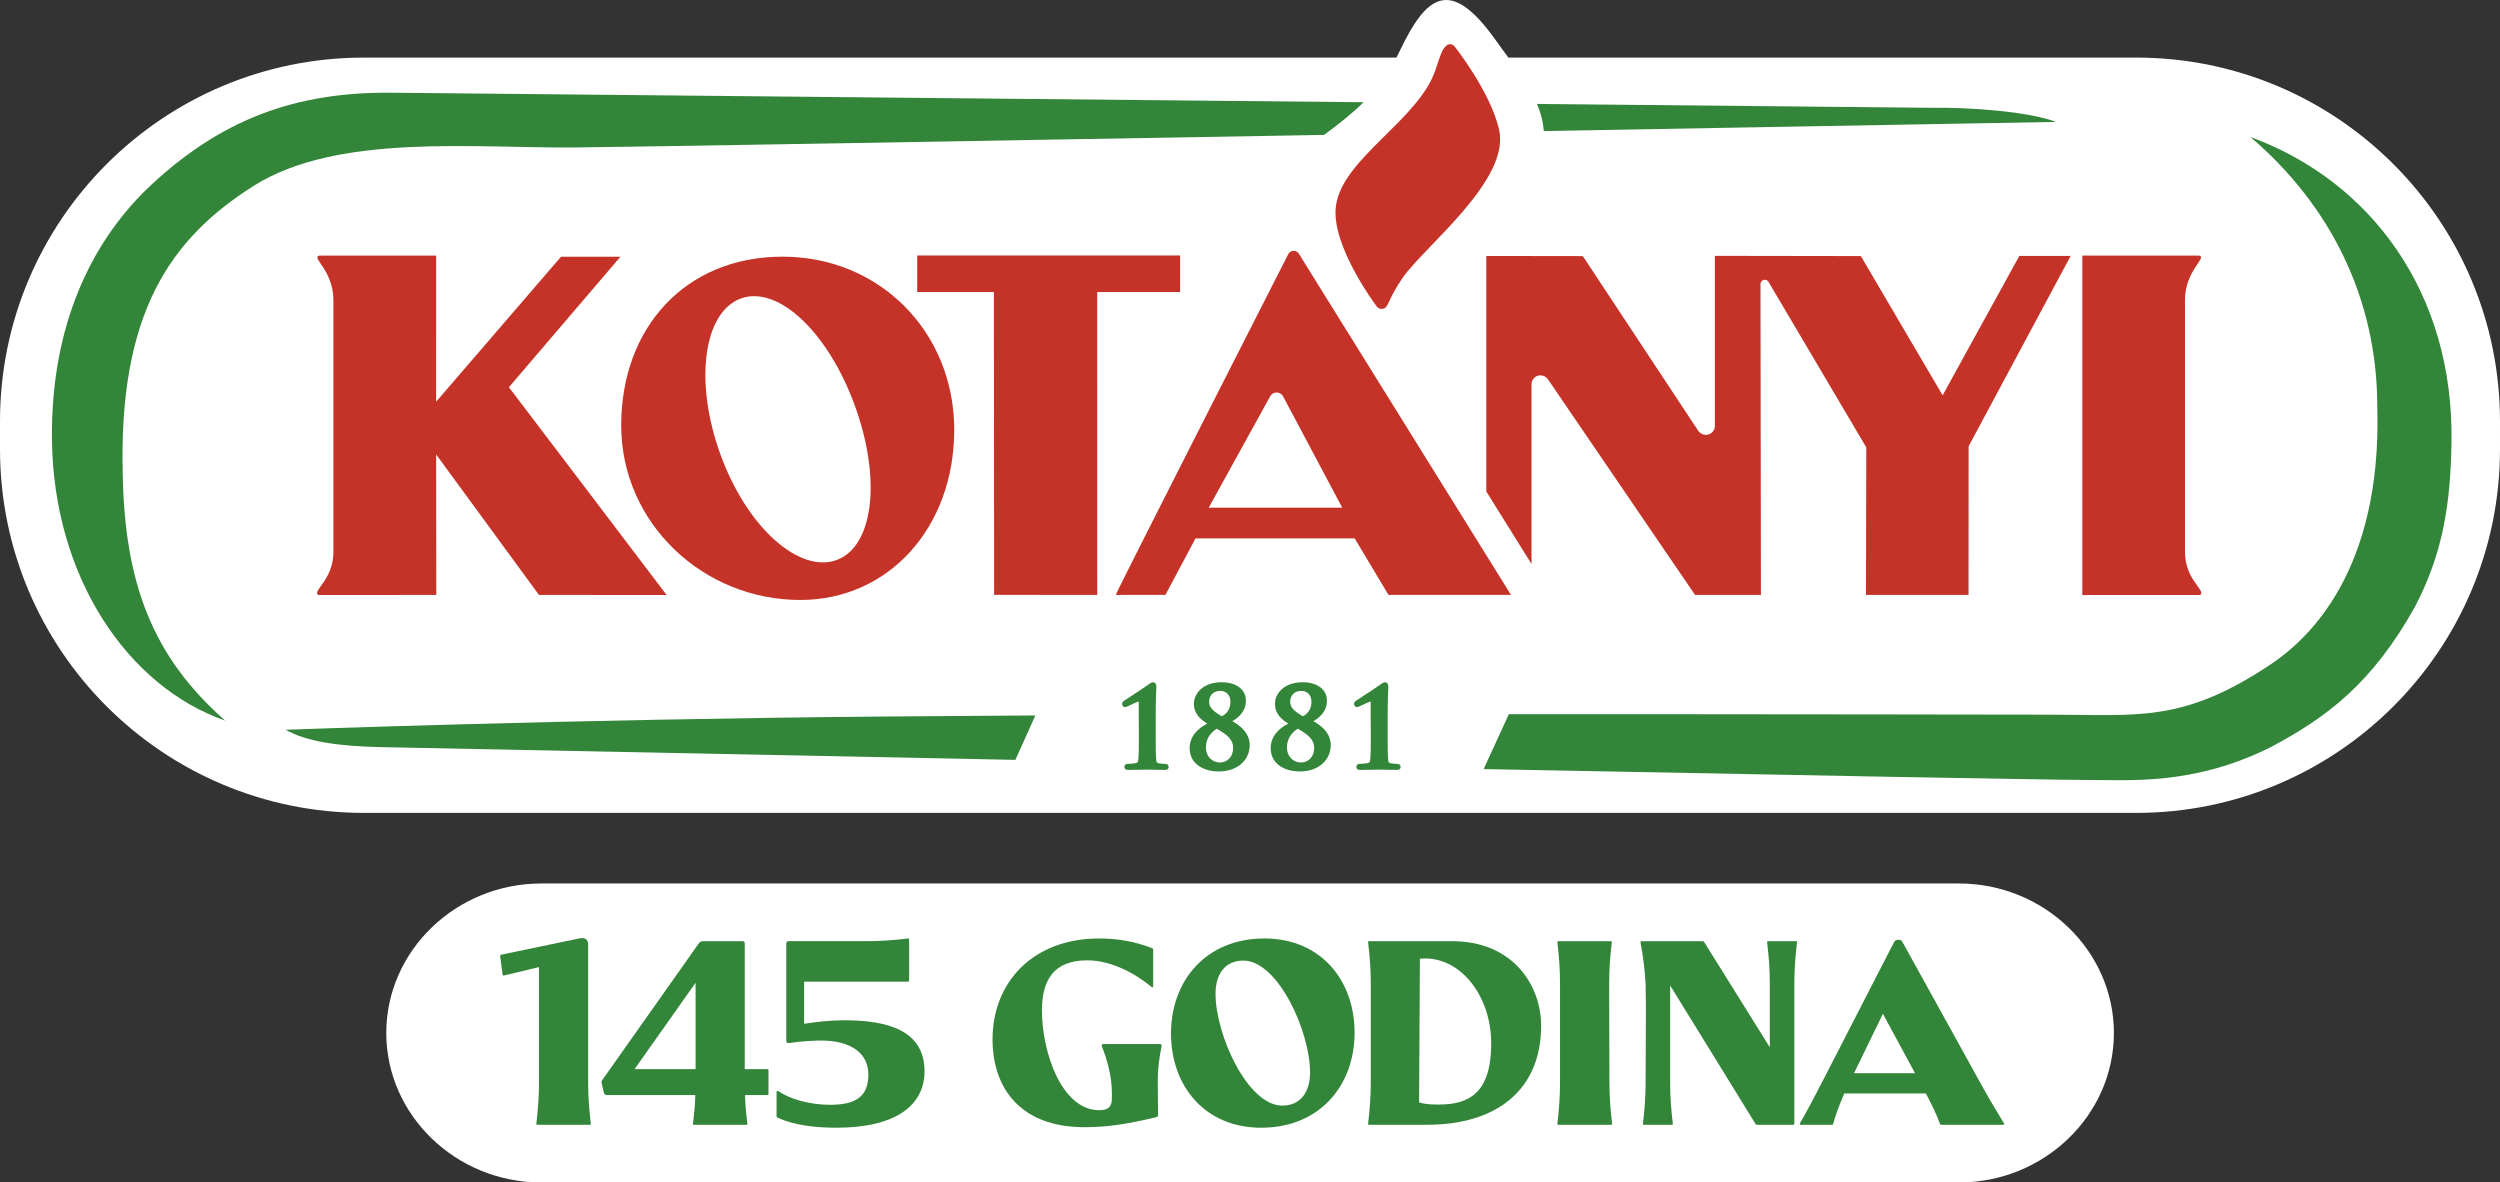 <?xml version="1.0" encoding="utf-8"?>
<svg xmlns="http://www.w3.org/2000/svg" id="b" data-name="Design" viewBox="0 0 365.778 173.011">
  <rect x="0" y="0" width="365.778" height="173.011" fill="#333333" stroke="none"/>
  <g>
    <path d="M309.287,151.137c0,12.03-10.205,21.873-22.677,21.873H79.194c-12.472,0-22.677-9.843-22.677-21.873s10.205-21.873,22.677-21.873h207.416c12.472,0,22.677,9.843,22.677,21.873Z" fill="#fff"/>
    <path d="M86.447,164.449c0,.079-.04.118-.119.118h-7.743c-.079,0-.119-.039-.119-.118.276-2.292.396-4.188.396-6.163v-16.79l-5.097,1.225c-.158.04-.197,0-.237-.157l-.355-2.687c0-.079.04-.158.158-.197l11.575-2.41c.593-.118,1.146.158,1.146.869v20.147c0,1.976.119,3.871.396,6.163Z" fill="#338639"/>
    <path d="M88.183,157.93l14.064-19.911c.198-.236.356-.315.632-.315h5.688c.316,0,.396.079.396.395v18.331h3.318c.118,0,.158.039.158.157v3.477c0,.119-.04.158-.158.158h-3.279c.04,1.344.158,2.687.355,4.228,0,.079-.039.118-.118.118h-7.743c-.079,0-.118-.039-.118-.118.197-1.541.315-2.884.355-4.228h-12.879c-.276,0-.435-.079-.514-.395l-.276-1.186c-.079-.316-.079-.474.118-.711ZM101.772,156.429v-12.642l-8.928,12.642h8.928Z" fill="#338639"/>
    <path d="M113.778,163.539c-.118-.039-.158-.158-.158-.276v-3.477c0-.158.158-.237.316-.118,1.541,1.106,4.503,1.975,7.506,1.975,3.635,0,5.609-1.105,5.609-4.424,0-2.963-2.33-4.978-6.953-4.978-.948,0-3.042.118-4.503.355-.435.079-.553-.04-.553-.435v-14.064c0-.315.119-.395.395-.395h11.299c1.975,0,3.871-.118,6.163-.396.079,0,.119.04.119.119v6.044c0,.118-.04.158-.158.158h-15.209v6.163c1.817-.277,3.872-.514,5.886-.514,6.36,0,11.733,1.501,11.733,7.466,0,4.938-4.148,8.257-12.878,8.257-3.279,0-6.281-.396-8.612-1.462Z" fill="#338639"/>
    <path d="M145.22,152.043c0-8.335,5.926-14.735,15.604-14.735,2.567,0,5.136.396,7.743,1.423.119.039.158.157.158.276v5.254c0,.197-.119.276-.277.118-2.331-1.936-5.847-3.871-9.362-3.871-4.978,0-6.637,2.963-6.637,7.348,0,6.084,2.884,14.578,8.375,14.578,1.343,0,1.856-.514,1.856-1.738v-.79c0-2.528-.75-5.057-1.462-6.795-.079-.237.04-.355.198-.355h8.296c.158,0,.276.078.237.355-.316,1.501-.553,3.239-.553,4.938l.04,5.097c0,.197-.079.276-.277.315-4.147.988-7.11,1.462-10.469,1.462-9.441,0-13.471-5.768-13.471-12.879Z" fill="#338639"/>
    <path d="M171.329,151.214c0-7.743,5.136-13.906,13.668-13.906,8.217,0,13.195,6.084,13.195,13.787,0,7.743-5.136,13.906-13.669,13.906-8.217,0-13.194-6.084-13.194-13.787ZM187.605,161.762c2.686,0,4.069-1.976,4.069-4.859,0-6.005-4.701-16.354-9.758-16.354-2.686,0-4.069,1.975-4.069,4.858,0,6.005,4.701,16.355,9.758,16.355Z" fill="#338639"/>
    <path d="M200.559,158.286v-14.301c0-1.976-.119-3.871-.395-6.163,0-.079.039-.118.118-.118h12.168c9.007,0,13.036,6.558,13.036,12.365,0,9.56-6.716,14.498-16.671,14.498h-8.533c-.079,0-.118-.039-.118-.118.276-2.292.395-4.188.395-6.163ZM210.554,161.604c4.306,0,7.625-1.62,7.625-8.928,0-6.795-4.267-12.444-9.679-12.444-.237,0-.474,0-.75.039l-.119,21.017c.988.316,1.975.316,2.923.316Z" fill="#338639"/>
    <path d="M235.873,164.449c0,.079-.04.118-.119.118h-7.782c-.079,0-.118-.039-.118-.118.276-2.292.395-4.188.395-6.163v-14.301c0-1.976-.118-3.871-.395-6.163,0-.079.039-.118.118-.118h7.743c.079,0,.118.039.118.118-.276,2.292-.395,4.188-.395,6.163l.039,14.301c0,1.976.119,3.871.396,6.163Z" fill="#338639"/>
    <path d="M240.374,164.449c.276-2.292.395-4.188.395-6.163l.04-9.719c0-1.54,0-3.081-.04-4.582-.119-1.976-.316-3.871-.75-6.123,0-.079.039-.119.118-.158h8.929c.158,0,.236.039.315.197l9.561,15.328v-9.244c0-1.976-.119-3.871-.396-6.163,0-.079.04-.118.119-.118h4.147c.079,0,.119.039.119.118-.277,2.292-.396,4.188-.396,6.163v20.345c0,.158-.039.237-.197.237h-5.215c-.158,0-.237-.039-.316-.197l-12.444-20.188v14.104c0,1.976.118,3.871.395,6.163,0,.079-.039.118-.118.118h-4.148c-.079,0-.118-.039-.118-.118Z" fill="#338639"/>
    <path d="M268.063,164.567h-4.622c-.118,0-.158-.118-.079-.237,1.027-1.777,2.449-4.464,3.516-6.558l10.232-19.91c.158-.276.316-.355.592-.355h.079c.316,0,.435.079.592.355l11.812,21.372c.829,1.501,2.212,3.792,3.042,5.175.039.079,0,.158-.079.158h-9.126c-.118,0-.158-.039-.197-.158-.435-1.225-1.146-2.687-1.738-3.832l-.316-.593h-11.93c-.791,1.817-1.422,3.596-1.62,4.425-.04.119-.079.158-.158.158ZM280.191,157.021l-4.701-8.69-4.227,8.69h8.928Z" fill="#338639"/>
  </g>
  <g>
    <path d="M0,61.658C0,32.259,23.833,8.427,53.234,8.427h151.076c.183-.348.364-.707.542-1.077,3.73-7.736,7.194-11.034,13.963-1.503.629.886,1.26,1.743,1.871,2.58h91.858c29.401,0,53.234,23.832,53.234,53.232v4.044c0,29.399-23.834,53.232-53.234,53.232H53.234C23.833,118.934,0,95.101,0,65.702v-4.044h0Z" fill="#fff"/>
    <path d="M196.383,74.278l-8.685-16.342c-.193-.312-.53-.511-.924-.511s-.717.208-.91.521l-9.015,16.332h19.534ZM163.244,87.042c.295-.871,25.274-49.923,25.274-49.923.166-.25.428-.415.751-.415.327,0,.61.171.776.426l31.023,49.902h-17.924l-4.937-8.26h-23.29s-4.401,8.26-4.401,8.26l-7.273.011h0Z" fill="#c53227" fill-rule="evenodd"/>
    <path d="M125.072,59.344c-3.911-10.751-11.245-17.651-16.674-15.675-5.429,1.976-6.897,12.08-2.986,22.831,3.911,10.751,11.556,17.415,16.985,15.439,5.429-1.976,6.586-11.844,2.675-22.595h0ZM139.615,62.882c0-14.266-10.874-25.328-25.115-25.328s-23.612,10.418-23.612,24.685,11.947,25.543,26.188,25.543c12.987,0,22.539-10.633,22.539-24.899h0Z" fill="#c53227" fill-rule="evenodd"/>
    <path d="M288.031,65.297l-.012,21.751h-15.004l.045-21.59-14.338-24.267c-.116-.167-.294-.258-.513-.258-.354,0-.629.287-.629.641l.06,45.474h-9.632l-21.554-31.595c-.24-.321-.64-.541-1.071-.541-.726,0-1.304.589-1.304,1.315v26.295s-6.62-10.623-6.62-10.623v-34.449l14.127.021,16.938,25.639c.241.312.632.519,1.056.519.726,0,1.326-.589,1.326-1.315v-24.881s21.357.033,21.357.033l11.967,20.373,11.216-20.389,7.513-.004-14.928,27.852h0Z" fill="#c53227"/>
    <path d="M145.452,87.038l-.035-44.303-11.219-.004v-5.352h38.465v5.352l-12.13.004.002,40.104s.005,3.347.005,4.205l-15.087-.006h0Z" fill="#c53227"/>
    <path d="M195.459,30.142c-.759,5.725,5.852,14.529,5.852,14.529.17.32.512.576.961.516.959-.127.669-1.274,3.029-4.645,3.16-4.513,15.686-14.202,14.041-21.537-1.248-5.568-6.471-12.141-6.471-12.141-.247-.349-.698-.502-1.032-.327-.635.334-.937.958-1.767,3.557-2.363,7.395-13.684,13.032-14.614,20.047h0Z" fill="#c53227"/>
    <path d="M304.665,37.395h17.077c1.288.266-2.054,2.13-2.054,6.519v36.819c0,4.166,3.142,5.668,2.221,6.322-1.44,0-2.262,0-2.262,0l-14.982.005s-.002-48.013,0-49.665h0Z" fill="#c53227"/>
    <path d="M63.812,58.776l18.266-21.209h8.694l-16.314,19.09s22.801,30.01,23.076,30.397l-18.675-.007-15.042-20.55.017,20.55-15.011.008h-2.262c-.921-.654,2.221-2.157,2.221-6.323v-36.819c0-4.389-3.342-6.253-2.054-6.519h17.077l.013.174-.005,21.208h0Z" fill="#c53227"/>
    <path d="M148.56,111.177c-50.179-.998-92.965-1.866-92.965-1.866-6.246-.143-10.783-.831-13.815-2.538,0,0,41.095-1.528,87.023-1.935,7.172-.063,14.792-.116,22.681-.159l-2.923,6.498h0Z" fill="#338639"/>
    <path d="M329.263,20.047c17.449,6.377,29.86,22.657,29.416,44.924-.17,8.548-1.137,15.742-5.329,23.784-6.255,11.203-12.864,16.178-21.101,20.551-11.272,5.636-20.588,4.81-27.08,4.809-4.938,0-43.064-.713-88.094-1.588l3.681-8.028c38.179-.019,71.013.064,79.051.064,12.922,0,19.527,1.288,32.51-7.423,5.43-3.643,16.221-13.609,15.504-37.649,0-15.748-6.827-29.429-18.558-39.444h0Z" fill="#338639"/>
    <path d="M166.585,102.643l-.19.064-.521.221c-.384.175-.775.368-.952.441l-.139.051c-.048.015-.117.033-.192.033-.261,0-.417-.268-.417-.464,0-.255.208-.415.309-.476.039-.019,3.092-2.02,3.648-2.433l.236-.154c.081-.046.202-.106.344-.106.221,0,.352.148.411.274.055.117.069.249.069.349,0,.127-.095,1.702-.095,4.137v2.943c0,1.516,0,2.858.062,3.553.043.46.083.531.408.602.226.045.87.089.991.089.203,0,.432.158.432.449,0,.143-.063.289-.216.369-.11.058-.238.063-.327.063-1.209,0-2.227-.048-2.657-.048-.366,0-1.702.048-2.721.048-.092,0-.217-.006-.326-.058-.147-.071-.234-.208-.234-.374,0-.248.171-.449.417-.449.168,0,.956-.048,1.21-.104.33-.072.369-.135.411-.587.063-.694.094-2.036.078-3.551l-.016-2.531v-2.085l-.003-.235-.021-.032h0Z" fill="#338639"/>
    <path d="M174.058,109.465c0-1.723,1.198-2.902,2.574-3.591-1.103-.666-1.954-1.557-1.954-2.884,0-1.419,1.214-3.169,4.06-3.169,2.009,0,3.551.942,3.551,2.723,0,1.529-1.096,2.482-1.987,2.965,1.104.631,2.544,1.677,2.544,3.542,0,2.064-1.702,3.821-4.505,3.821-2.436,0-4.283-1.222-4.283-3.407h0ZM178.468,111.562c1.074,0,1.954-.801,1.954-2.113,0-1.35-1.018-2.02-2.398-2.83-.771.485-1.59,1.356-1.59,2.75,0,1.272.92,2.193,2.034,2.193h0ZM178.564,101.084c-1.189,0-1.652.818-1.652,1.588,0,.781.501,1.349,1.854,2.124.463-.236,1.259-.805,1.259-2.108,0-1.039-.671-1.604-1.461-1.604h0Z" fill="#338639" fill-rule="evenodd"/>
    <path d="M185.915,109.465c0-1.723,1.198-2.902,2.574-3.591-1.103-.666-1.954-1.557-1.954-2.884,0-1.419,1.214-3.169,4.06-3.169,2.008,0,3.551.942,3.551,2.723,0,1.529-1.096,2.482-1.987,2.965,1.104.631,2.544,1.677,2.544,3.542,0,2.064-1.702,3.821-4.505,3.821-2.436,0-4.283-1.222-4.283-3.407h0ZM190.324,111.562c1.074,0,1.954-.801,1.954-2.113,0-1.35-1.018-2.02-2.398-2.83-.771.485-1.59,1.356-1.59,2.75,0,1.272.92,2.193,2.034,2.193h0ZM190.42,101.084c-1.189,0-1.652.818-1.652,1.588,0,.781.501,1.349,1.854,2.124.463-.236,1.259-.805,1.259-2.108,0-1.039-.671-1.604-1.461-1.604h0Z" fill="#338639" fill-rule="evenodd"/>
    <path d="M200.521,102.643l-.19.064-.521.221c-.384.175-.775.368-.952.441l-.139.051c-.048.015-.117.033-.192.033-.261,0-.416-.268-.416-.464,0-.255.208-.415.309-.476.039-.019,3.092-2.02,3.648-2.433l.236-.154c.081-.046.203-.106.344-.106.222,0,.352.148.411.274.055.117.069.249.069.349,0,.127-.096,1.702-.096,4.137v2.943c0,1.516,0,2.858.062,3.553.043.46.083.531.408.602.226.045.87.089.991.089.203,0,.433.158.433.449,0,.143-.063.289-.217.369-.11.058-.238.063-.327.063-1.209,0-2.227-.048-2.657-.048-.366,0-1.702.048-2.721.048-.092,0-.217-.006-.326-.058-.147-.071-.234-.208-.234-.374,0-.248.171-.449.416-.449.169,0,.956-.048,1.211-.104.33-.072.368-.135.411-.587.063-.694.094-2.036.078-3.551l-.016-2.531v-2.085l-.003-.235-.021-.032h0Z" fill="#338639"/>
    <path d="M224.881,15.206l58.155.569c4.622-.085,13.607.474,17.787,2.064l-74.951,1.334c-.098-1.383-.453-2.691-.99-3.967h0ZM32.954,105.436c-14.306-4.984-25.188-21.048-25.357-41.314-.138-16.576,5.802-28.525,13.744-36.329,10.913-10.498,22.101-14.366,35.984-14.228l142.183,1.392c-1.617,1.603-3.496,3.096-5.777,4.781-50.408.885-101.319,1.762-109.47,1.838-14.78.138-34.841-2.122-47.104,5.594-12.294,7.736-19.779,18.72-19.201,42.062.263,15.941,4.282,26.798,14.997,36.203h0Z" fill="#338639"/>
  </g>
</svg>